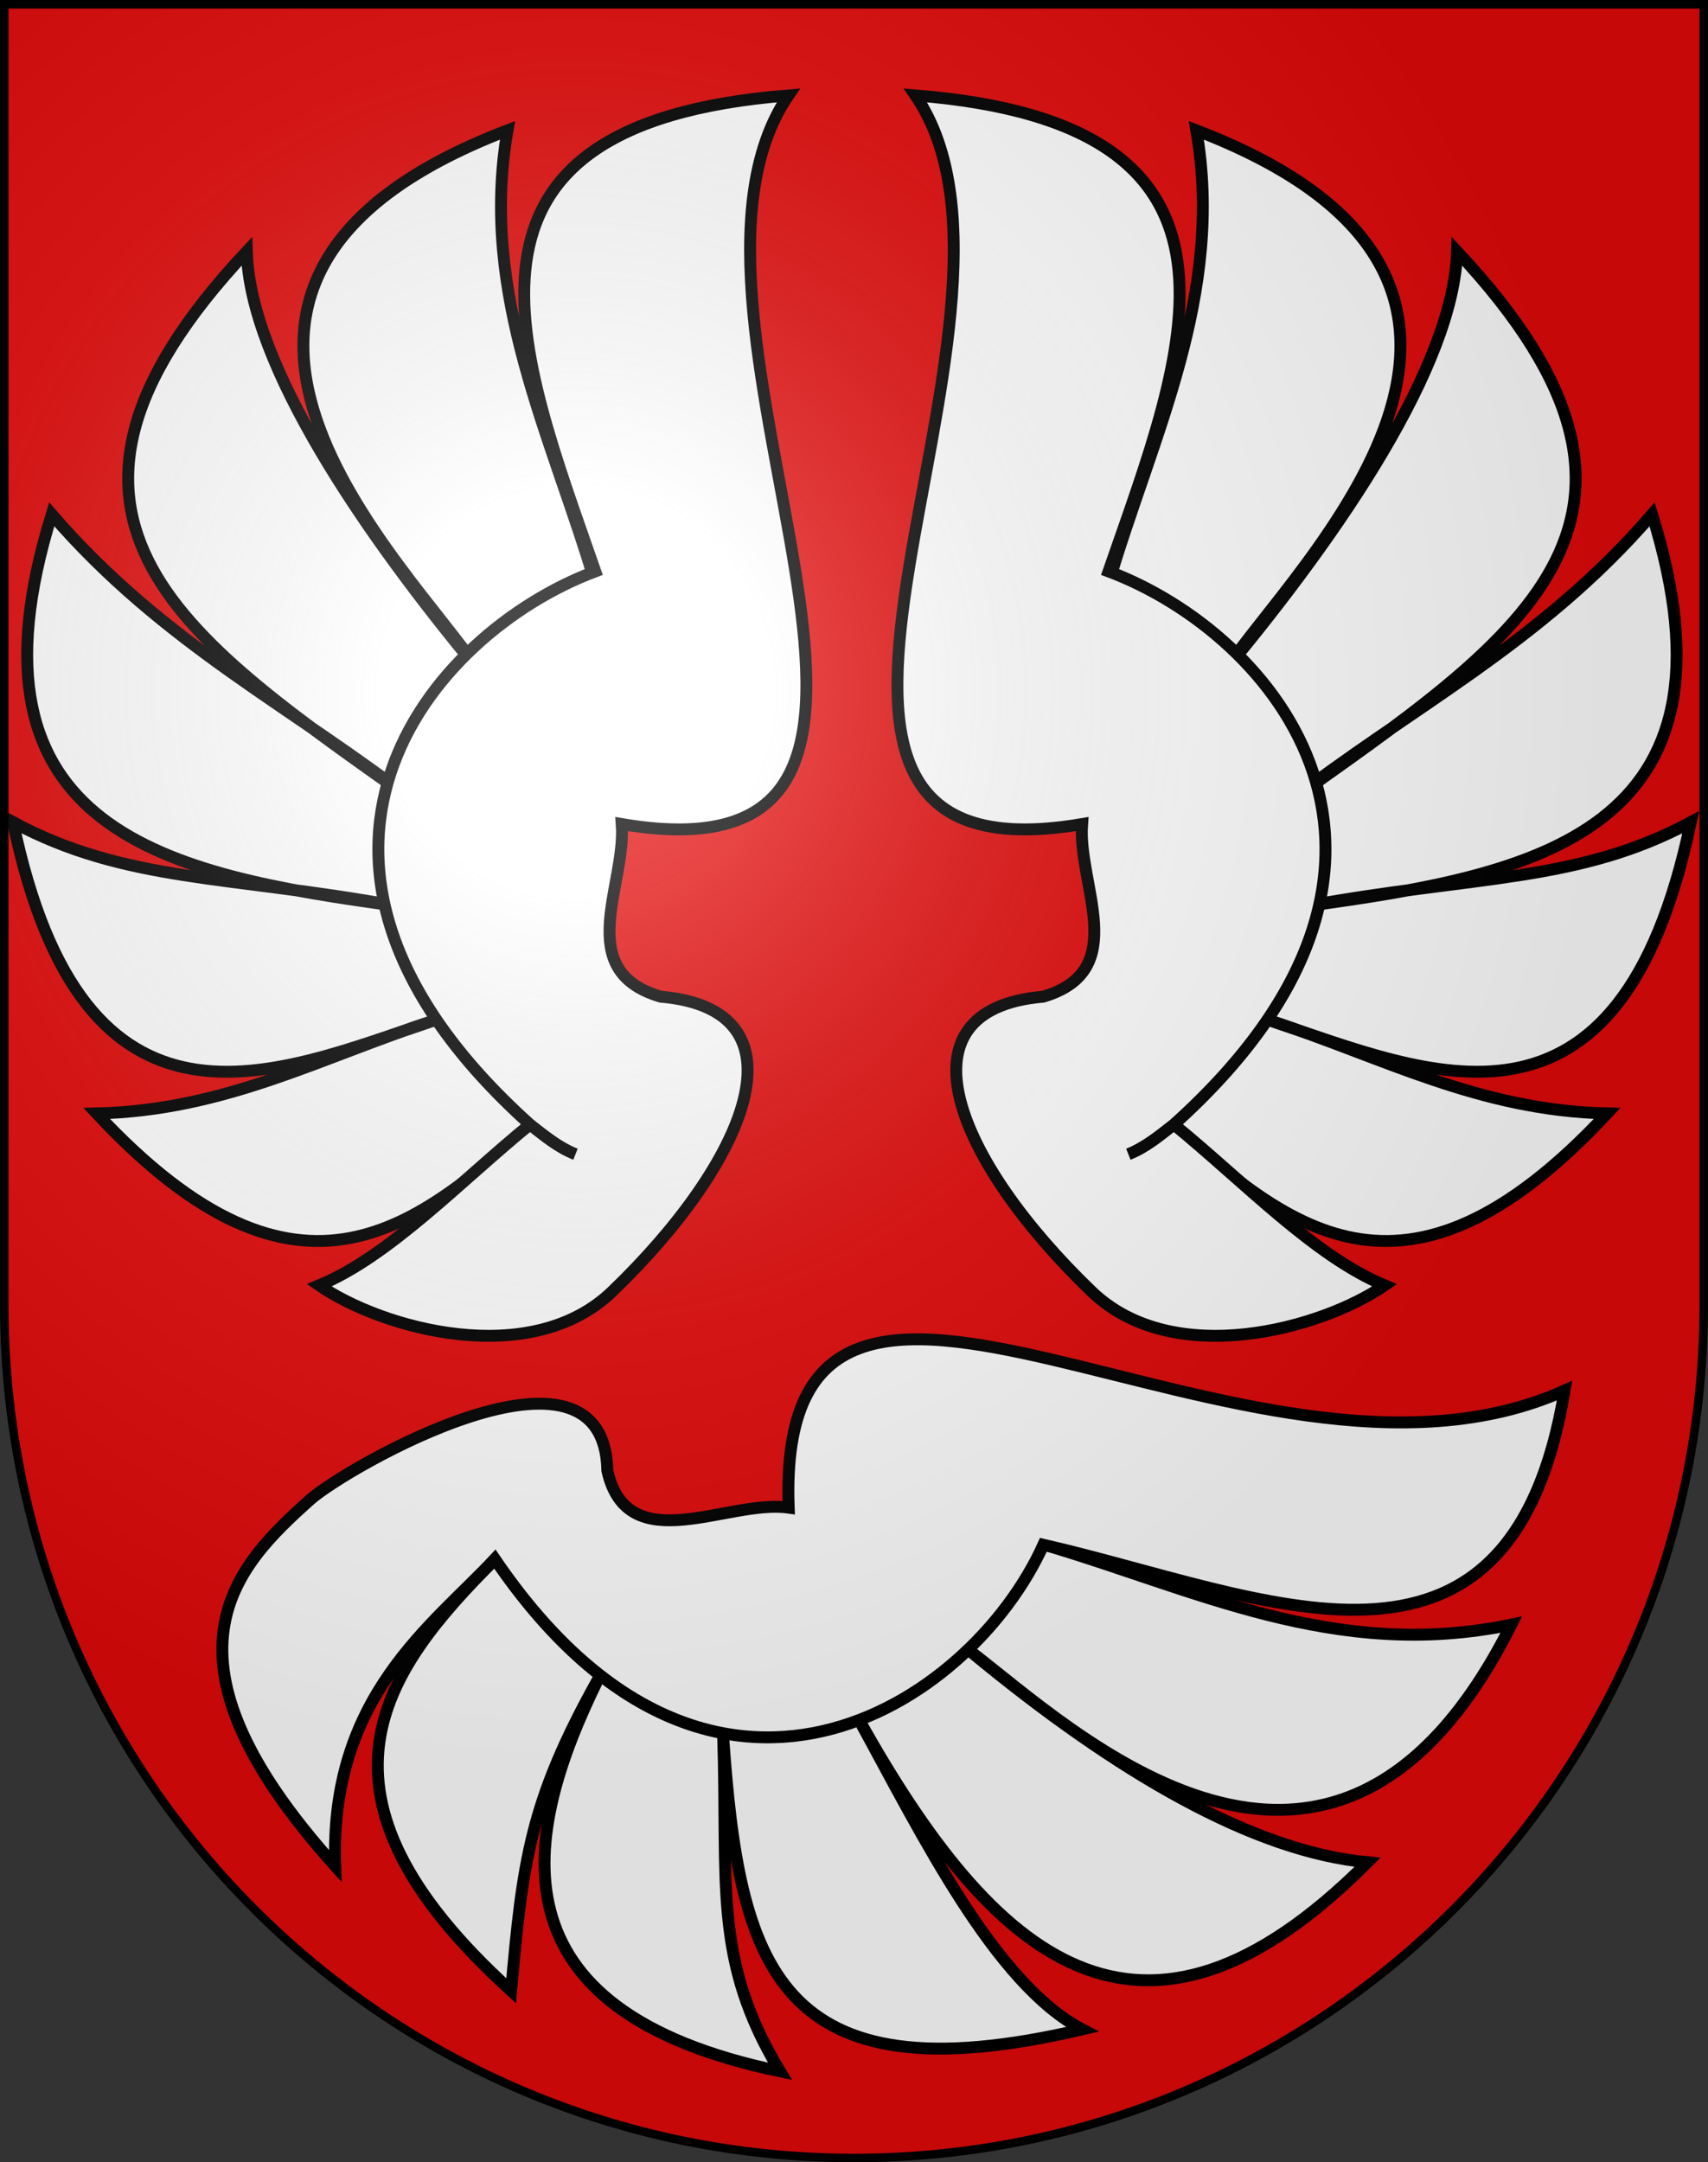 <?xml version="1.0" encoding="UTF-8" standalone="no"?>
<svg
   xmlns:dc="http://purl.org/dc/elements/1.1/"
   xmlns:cc="http://web.resource.org/cc/"
   xmlns:rdf="http://www.w3.org/1999/02/22-rdf-syntax-ns#"
   xmlns:svg="http://www.w3.org/2000/svg"
   xmlns="http://www.w3.org/2000/svg"
   xmlns:xlink="http://www.w3.org/1999/xlink"
   xmlns:sodipodi="http://sodipodi.sourceforge.net/DTD/sodipodi-0.dtd"
   xmlns:inkscape="http://www.inkscape.org/namespaces/inkscape"
   height="763"
   width="603"
   version="1.0"
   id="svg20"
   sodipodi:version="0.32"
   inkscape:version="0.44.1"
   sodipodi:docname="Schüpfen-coat of arms.svg"
   sodipodi:docbase="F:\Mis Documentos\Mis imágenes\Encyclopédie\Escudos de Suiza">
  <rect width="100%" height="100%" fill="#333333" stroke="none"/>
  <defs
     id="defs29">
    <linearGradient
       id="linearGradient2893">
      <stop
         style="stop-color:#ffffff;stop-opacity:0.314;"
         offset="0"
         id="stop2895" />
      <stop
         id="stop2897"
         offset="0.19"
         style="stop-color:#ffffff;stop-opacity:0.251;" />
      <stop
         style="stop-color:#6b6b6b;stop-opacity:0.125;"
         offset="0.6"
         id="stop2901" />
      <stop
         style="stop-color:#000000;stop-opacity:0.125;"
         offset="1"
         id="stop2899" />
    </linearGradient>
    <linearGradient
       id="linearGradient2955">
      <stop
         style="stop-color:white;stop-opacity:0;"
         offset="0"
         id="stop2965" />
      <stop
         style="stop-color:black;stop-opacity:0.646;"
         offset="1"
         id="stop2959" />
    </linearGradient>
    <radialGradient
       inkscape:collect="always"
       xlink:href="#linearGradient2893"
       id="radialGradient3236"
       gradientUnits="userSpaceOnUse"
       gradientTransform="matrix(1.215,1.531577e-24,1.464684e-23,1.267,-839.192,-490.489)"
       cx="858.042"
       cy="579.933"
       fx="858.042"
       fy="579.933"
       r="300" />
  </defs>
  <sodipodi:namedview
     inkscape:window-height="682"
     inkscape:window-width="1024"
     inkscape:pageshadow="2"
     inkscape:pageopacity="0.0"
     guidetolerance="10.0"
     gridtolerance="10.0"
     objecttolerance="10.0"
     borderopacity="1.0"
     bordercolor="#666666"
     pagecolor="#ffffff"
     id="base"
     inkscape:zoom="0.3578463"
     inkscape:cx="558.73071"
     inkscape:cy="464.00329"
     inkscape:window-x="-4"
     inkscape:window-y="-4"
     inkscape:current-layer="layer2"
     showgrid="true"
     showguides="true"
     inkscape:guide-bbox="true" />
  <desc
     id="desc22">Coat of Arms of Canton of Freiburg (Fribourg)</desc>
  <g
     inkscape:groupmode="layer"
     id="layer1"
     inkscape:label="Fond écu"
     sodipodi:insensitive="true">
    <path
       id="path1899"
       d="M 1.5,1.5 L 1.5,460.368 C 1.5,626.678 135.815,761.5 301.5,761.5 C 467.185,761.5 601.5,626.678 601.5,460.368 L 601.5,1.5 L 1.5,1.5 z "
       style="fill:#e20909;fill-opacity:1" />
  </g>
  <g
     inkscape:groupmode="layer"
     id="layer2"
     inkscape:label="Meubles"
     sodipodi:insensitive="true">
    <g
       id="g6681">
      <g
         transform="matrix(4.199,0,0,4.199,-2568.929,-2395.43)"
         id="g6667">
        <path
           style="fill:white;fill-opacity:1;fill-rule:evenodd;stroke:black;stroke-width:1px;stroke-linecap:butt;stroke-linejoin:miter;stroke-opacity:1"
           d="M 709.825,664.572 C 719.812,673.316 729.673,682.533 746.921,664.048 C 736.073,663.798 727.981,659.283 718.603,656.253 C 731.867,660.694 747.977,668.131 753.952,639.572 C 744.513,644.635 735.878,644.027 721.747,646.603 C 740.798,644.001 759.008,640.49 750.699,613.699 C 741.274,624.627 730.259,629.99 720,638 C 738.921,624.494 755.617,614.321 734.301,591.603 C 734.04,601.155 724.467,615.196 714.825,626.777 C 720.563,618.11 746.217,594.394 712.38,581.428 C 714.794,595.285 708.677,607.047 705,619.507 L 709.825,664.572 z "
           id="path4873"
           sodipodi:nodetypes="cccccccccccc" />
        <path
           style="fill:white;fill-opacity:1;fill-rule:evenodd;stroke:black;stroke-width:1px;stroke-linecap:butt;stroke-linejoin:miter;stroke-opacity:1"
           d="M 702.777,639.729 C 702.383,644.855 706.944,652.045 699.506,654.235 C 686.815,655.318 692.253,668.131 703.588,679.019 C 710.47,685.629 722.95,682.122 728.211,678.494 C 722.305,676.049 716.4,669.795 710.494,664.976 C 709.33,665.883 708.143,666.878 706.667,667.475 C 708.153,666.888 709.315,665.89 710.494,664.976 C 735.071,642.88 718.966,623.73 705,618.494 C 711.399,600.07 719.482,580.92 688.765,578.494 C 701.546,597.176 669.869,645.326 702.777,639.729 z "
           id="path3986"
           sodipodi:nodetypes="ccsccccccc" />
      </g>
      <g
         transform="matrix(4.199,0,0,4.199,-2570.428,-2395.43)"
         id="g6671">
        <path
           sodipodi:nodetypes="cccccccccccc"
           id="path5766"
           d="M 657.378,664.572 C 647.391,673.316 637.53,682.533 620.282,664.048 C 631.13,663.798 639.222,659.283 648.6,656.253 C 635.336,660.694 619.226,668.131 613.251,639.572 C 622.69,644.635 631.325,644.027 645.456,646.603 C 626.405,644.001 608.195,640.49 616.504,613.699 C 625.929,624.627 636.944,629.99 647.203,638 C 628.282,624.494 611.586,614.321 632.902,591.603 C 633.163,601.155 642.736,615.196 652.378,626.777 C 646.64,618.11 620.986,594.394 654.823,581.428 C 652.409,595.285 658.526,607.047 662.203,619.507 L 657.378,664.572 z "
           style="fill:white;fill-opacity:1;fill-rule:evenodd;stroke:black;stroke-width:1px;stroke-linecap:butt;stroke-linejoin:miter;stroke-opacity:1" />
        <path
           sodipodi:nodetypes="ccsccccccc"
           id="path5768"
           d="M 664.426,639.729 C 664.82,644.855 660.259,652.045 667.697,654.235 C 680.388,655.318 674.95,668.131 663.615,679.019 C 656.733,685.629 644.253,682.122 638.992,678.494 C 644.898,676.049 650.803,669.795 656.709,664.976 C 657.873,665.883 659.06,666.878 660.536,667.475 C 659.05,666.888 657.888,665.89 656.709,664.976 C 632.132,642.88 648.237,623.73 662.203,618.494 C 655.804,600.07 647.721,580.92 678.438,578.494 C 665.657,597.176 697.334,645.326 664.426,639.729 z "
           style="fill:white;fill-opacity:1;fill-rule:evenodd;stroke:black;stroke-width:1px;stroke-linecap:butt;stroke-linejoin:miter;stroke-opacity:1" />
      </g>
      <g
         transform="matrix(4.199,0,0,4.199,-2570.428,-2395.43)"
         id="g6675">
        <path
           sodipodi:nodetypes="cccccccccccc"
           id="path5772"
           d="M 653.707,701.589 C 644.326,710.98 636.828,721.202 655.128,737.775 C 656.09,726.967 656.681,721.905 662.419,711.635 C 656.005,724.703 653.084,739.424 677.731,744.545 C 672.064,735.164 673.361,728.812 672.954,716.394 C 674.299,735.575 677.347,747.06 703.145,741.022 C 695.823,737.198 689.713,724.744 684.494,715.216 C 695.616,734.983 708.006,746.136 727.134,726.976 C 717.619,726.088 706.214,719.565 693.809,709.307 C 702.08,715.602 724.185,736.953 739.221,707.005 C 724.37,710.11 712.542,703.974 699.733,700.228 L 653.707,701.589 z "
           style="fill:white;fill-opacity:1;fill-rule:evenodd;stroke:black;stroke-width:1px;stroke-linecap:butt;stroke-linejoin:miter;stroke-opacity:1" />
        <path
           sodipodi:nodetypes="ccscccccc"
           id="path5774"
           d="M 678.465,697.175 C 673.377,696.446 664.915,701.636 663.217,694.07 C 662.97,681.336 641.253,693.805 638.219,696.516 C 631.893,702.169 624.484,709.68 640.337,727.295 C 639.829,713.041 648.558,707.065 653.754,701.489 L 653.754,701.489 C 671.842,728.081 693.737,713.886 699.879,700.294 C 718.461,704.555 739.138,714.866 743.699,687.339 C 716.932,699.359 677.265,665.083 678.465,697.175 z "
           style="fill:white;fill-opacity:1;fill-rule:evenodd;stroke:black;stroke-width:1px;stroke-linecap:butt;stroke-linejoin:miter;stroke-opacity:1" />
      </g>
    </g>
  </g>
  <g
     inkscape:groupmode="layer"
     id="layer3"
     inkscape:label="Reflet final"
     style="display:inline"
     sodipodi:insensitive="true">
    <path
       style="fill:url(#radialGradient3236);fill-opacity:1"
       d="M 1.5,1.5 L 1.5,460.368 C 1.5,626.679 135.815,761.5 301.5,761.5 C 467.185,761.5 601.5,626.679 601.5,460.368 L 601.5,1.5 L 1.5,1.5 z "
       id="path2346" />
  </g>
  <g
     inkscape:groupmode="layer"
     id="layer4"
     inkscape:label="Contour final"
     style="display:inline"
     sodipodi:insensitive="true">
    <path
       style="fill:none;fill-opacity:1;stroke:#000000;stroke-width:3;stroke-miterlimit:4;stroke-dasharray:none;stroke-opacity:1"
       d="M 1.5,1.5 L 1.5,460.368 C 1.5,626.679 135.815,761.5 301.5,761.5 C 467.185,761.5 601.5,626.679 601.5,460.368 L 601.5,1.5 L 1.5,1.5 z "
       id="path3239" />
  </g>
</svg>

